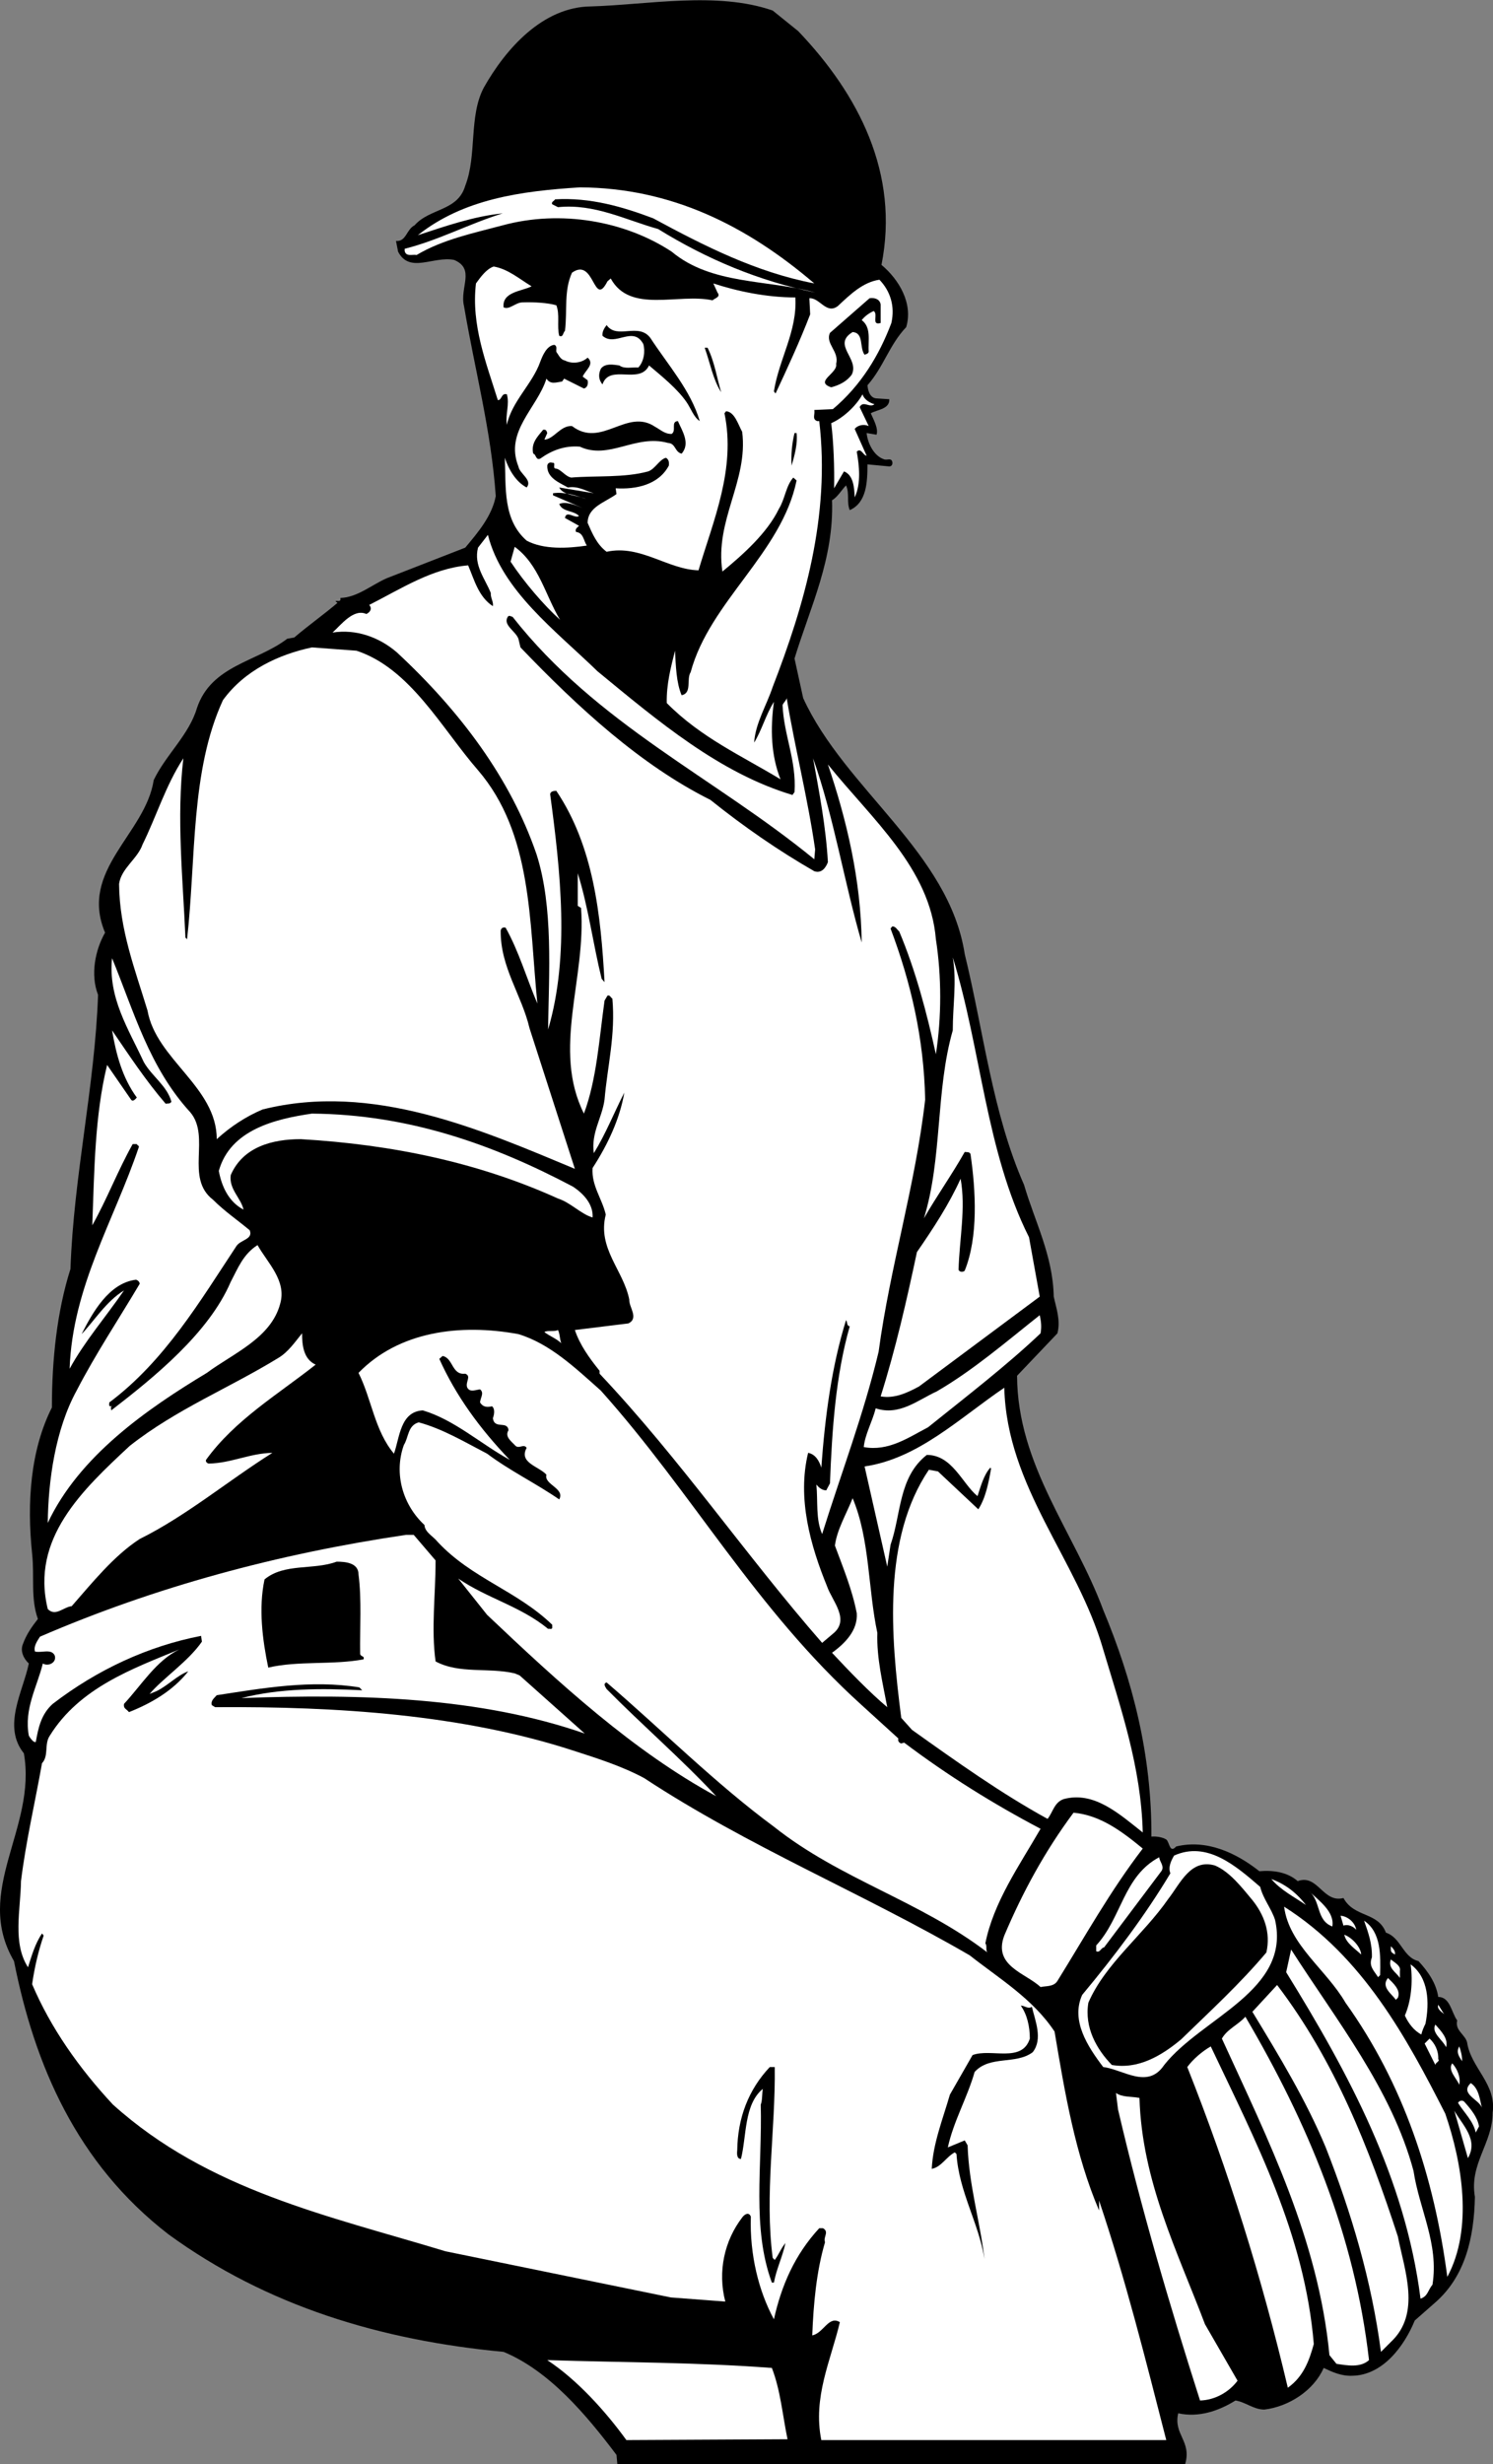 <?xml version="1.0" encoding="UTF-8" standalone="no"?>
<svg
   xmlns:dc="http://purl.org/dc/elements/1.1/"
   xmlns:cc="http://creativecommons.org/ns#"
   xmlns:rdf="http://www.w3.org/1999/02/22-rdf-syntax-ns#"
   xmlns:svg="http://www.w3.org/2000/svg"
   xmlns="http://www.w3.org/2000/svg"
   viewBox="0 0 482.92 796.813"
   height="796.813"
   width="482.92"
   xml:space="preserve"
   id="svg2"
   version="1.1"><rect x="0" y="0" width="482.92" height="796.813" fill="#808080" stroke="none"/><defs
     id="defs6" /><g
     transform="matrix(1.333,0,0,-1.333,0,796.813)"
     id="g10"><g
       transform="scale(0.1)"
       id="g12"><path
         id="path14"
         style="fill:#000000;fill-opacity:1;fill-rule:nonzero;stroke:none"
         d="m 1936.94,5902 c 146.99,-154 246,-346 201.99,-567 43.01,-36 77.01,-94 60,-151 -40.99,-43 -55,-97 -93.99,-141 1,-13 6,-31 22,-32 l 31,-2 c 0.99,-24 -29.01,-25 -45,-34 7,-16 19,-37 14,-52 l -24,4 c 2,-23 17,-56 43,-64 7,-2 16,4 19,-5 2,-6 -1.01,-12 -7,-12 l -53,5 c 0,-43 -2,-93 -43,-111 -8.01,19 0,41 -9,60 -10,-10 -21,-29 -34.01,-36 5,-143 -52.99,-259 -90.99,-384 7,-32 14,-64 20.99,-96 101.01,-221 354.01,-374 392.01,-621 46,-188 67,-385 144,-560 26,-89 70,-171 72,-271 6,-28 16.99,-57 9,-89 l -98,-103 c 0.99,-218 139,-379 209,-568 71,-170 118,-351 116.99,-550 11.01,1 26.01,-1 36.01,-7 8,-6 8,-35 23.99,-17 74.01,18 145,-15 202.01,-60 32.99,3 67.99,-2 92.99,-24 49.01,18 61.01,-54 111.01,-41 26,-48 83.99,-33 103,-84 37,-12 40.99,-60 79,-69 24,-26 43,-54 48,-87 28.99,0 32,-38 46,-57 -6,-24 19,-34 24,-53 8.99,-62.004 72,-101.004 62,-171.004 0,-74 -57,-124 -43.01,-204 -1.99,-97.996 -22.99,-192 -95.99,-256 l -50,-44 c -25,-61 -77,-132.996 -152,-133.996 -26,-1.004 -48,8.996 -69,18.996 -24,-55 -85,-93.996 -144,-101 -26,0 -45,18.004 -70,22.004 -40,-25 -89.01,-42.004 -139.01,-31.004 C 2846.94,70.996 2891.94,55.996 2875.94,0 h -1378 l -2,21.996 c -73,97.004 -163,204 -274,250 -298.006,28.004 -574.002,111 -813.006,285 C 185.938,729 83.934,967.996 33.934,1220 c -100,171 56.004,322 24.004,504 -53,66 -2,150 12,218 -12,11 -22,30 -14,48 7.996,22 21,41 36,60 -18.004,50 -8.004,103 -14,158 -13,125 -4.004,252 48.001,355 0,115 12,232 45,336 7.996,228 59,441 67,665 -19.004,49 -7,109 17,151 -64,152 98,239 118,370 29,61 85.996,110 105,175 35,104 145.996,112 219,168 l 16.996,3 c 34.004,29 72.004,56 105,84 l -5,4 c 4.004,3 14.004,-4 12.004,8 41,1 76,32 112.996,48 l 189.996,74 c 31.01,37 65,77 74.01,125 -11,159 -51,307 -77,461 -11,45 27.99,90 -24,112 -50,10 -108.006,-34 -136.002,20 l -5,26 c 25,-2 25,28 45.002,38 37,42 105,34 122.99,96 29.01,74 8.01,168 45,238 53.01,94 143.01,196 260,197 138.01,4 306.01,37 441.01,-10 l 62,-50" /><path
         id="path16"
         style="fill:#ffffff;fill-opacity:1;fill-rule:nonzero;stroke:none"
         d="m 1975.94,5290 c -141,27 -267.01,91 -391,158 -74,28 -153,51 -238,46 -2,-4 -10,-6 -7,-12 l 13.99,-7 c 89.01,9 164.01,-31 243.01,-53 118,-73 244,-126 381,-154 -116,32 -251,18 -348,99 -114,75 -270,102 -410,64 -71.01,-19 -145,-34 -209,-72 -10,2 -26.002,-5 -29.002,10 v 5 c 83.002,21 156.992,61 238.002,86 -70,-7 -139,-31 -206.01,-53 111.01,88 250,107 393.01,116 221.99,-1 405,-93 569,-233" /><path
         id="path18"
         style="fill:#ffffff;fill-opacity:1;fill-rule:nonzero;stroke:none"
         d="m 1289.94,5283 c -23,-12 -72,-13 -68,-51 14,-7 29,12 46,12 29,1 60.99,-1 82,-7 8.99,-22 1,-51 7,-74 10,-5 9,8 14,12 6,50 -3,97 17,141 55,39 52,-88 85.99,-21 l 8.01,7 c 46.99,-86 164,-35 246.99,-53 5,5 21.01,8 12.01,19 l -10,22 c 57.99,-19 129,-34 199,-34 5,-82 -40,-150 -52,-228 l 4,-5 c 29,62 59,127 84,192 l -2.01,39 c 25,2 41.01,-40 69.01,-19 30.99,29 60.99,58 100.99,64 27.01,-28 38.01,-65 29.01,-105 -29.01,-77 -73,-151 -142,-209 l -45,-2 c 2,-12 -6,-22 7,-27 h 5 c 27,-230 -36,-446 -113,-645 -15,-45 -42,-88 -45,-135 18.99,31 28,67 48,99 -9.01,-66 -7,-130 15.99,-188 -93.99,57 -192.99,101 -275.99,185 -1,46 10,87 20,127 2,-37 3,-77 15.99,-108 26.01,5 11.01,39 22.01,56 46,171 221,289 257,465 l -8,7 c -18,-20 -20,-52 -35,-76 -28,-58 -86.01,-110 -137,-152 -19.01,125 63,219 48,339 -10,18 -18,48 -39,50 l -4,-5 c 28,-135 -27,-260 -63,-381 -75,2 -141.01,63 -223,45 -24,18 -35,45 -46,70 0,39 42.99,50 70,70 l -2.01,14 c 49.01,-3 104.01,8 129.01,55 0.99,8 0,15 -7,19 -16,-4 -26,-27 -43,-33 -58,-16 -128,-10 -187,-15 -15,3 -26,22 -39,22 -6,3 3,15 -7,14 -6.01,2 -11.01,-1 -12,-7 -1,-30 29,-41 50,-53 25,4 42,-8 63,-14 l -84,14 c 10,-20 43,-18 65,-28 -25,9 -53.01,18 -80,14 v -5 l 71.99,-31 c -16.99,7 -40,17 -56.99,10 8,-20 34,-15 48,-29 -9,-8 -31.01,15 -34,-5 l 34,-19 c -2,-3 -11.01,-7 -7,-15 18,-2 18,-21 25.99,-33 -46.99,-7 -105,-10 -145.99,12 -58,51 -50,128 -53,201 8.99,-27 26,-58 53,-72 15,18 -17,33 -20,51 -34.01,85 45.99,142 68,213 10,-15 22.99,-9 37.99,-7 l 5,7 48.01,-24 c 8,2 11,11 9,20 l -12.01,9 c 6.01,15 30,30 12.01,46 -14,-13 -38,-16 -55,-7 -11,2 -15,13 -21,21 -1.01,6 3,14 -5,17 -18,-2 -28,-25 -34,-41 -19,-54 -69,-96 -81,-153 -4,26 7,49 0,74 -14,4 -12,-15 -22,-14 -28,90 -65,182 -53,283 11,15 25,35 43,41 35,-6 62,-30 92,-48" /><path
         id="path20"
         style="fill:#000000;fill-opacity:1;fill-rule:nonzero;stroke:none"
         d="m 2136.94,5239 v -45 c -24,-7 -5,22 -17,29 -11.01,-5 -21.01,-12 -29,-22 24,-18 15,-50 17,-77 -2,-5 -5,-5 -10,-7 -13,17 -1,53 -29.01,55 -50.99,-31 17.01,-64 -1.99,-103 -12,-17 -31,-26 -50,-31 -42,14 16.99,34 11.99,57 8.01,30 -26.99,49 -15,75 l 96.01,84 c 12,2 25,-2 27,-15" /><path
         id="path22"
         style="fill:#000000;fill-opacity:1;fill-rule:nonzero;stroke:none"
         d="m 1577.94,5158 c 43,-66 98,-127 120,-202 -15,10 -21,30 -32,46 -22.01,32 -59,62 -91,89 -23,-48 -96.01,5 -113,-46 -10,12 -10,25 -4,38 10,14 30.99,10 45,8 12,-9 30,-4 45.99,-5 14.01,15 17.01,40 12.01,57 -25,46 -68,-8 -99,20 -1,10 4,18 10,26 25,-36 76.99,7 106,-31" /><path
         id="path24"
         style="fill:#000000;fill-opacity:1;fill-rule:nonzero;stroke:none"
         d="m 1716.94,5134 c 16.99,-34 23,-75 33,-108 -20,31 -27,72 -40,108 h 7" /><path
         id="path26"
         style="fill:#ffffff;fill-opacity:1;fill-rule:nonzero;stroke:none"
         d="m 2121.94,4997 c -12,-10 -27,10 -36,-7 l 22,-46 c -11,5 -26,3 -34.01,-7 l 29.01,-65 c -9.01,1 -13,20 -24.01,10 6.01,-34 11.01,-77 -5,-111 -0.99,24 -2.99,54 -25.99,63 l -24.01,-41 c 1.01,49 -0.99,110 -6.99,158 28,12 60,41 76,70 4,-13 18,-21 29,-24" /><path
         id="path28"
         style="fill:#000000;fill-opacity:1;fill-rule:nonzero;stroke:none"
         d="m 1629.94,4925 c 12,8 -3,30 15,31 10,-23 31,-54 8.99,-79 -16.99,4 -13.99,25 -32.99,26 -79,22 -143,-42 -214,-9 -37,3 -68.01,-9 -96,-29 -11,-5 -10,11 -17.01,12 -5.99,25 10,41 24.01,58 8,1 8,-3 10,-8 l -7,-16 c 22.99,1 39,35 67,33 72,-55 133,45 202,-2 13,-7 23.99,-18 40,-17" /><path
         id="path30"
         style="fill:#000000;fill-opacity:1;fill-rule:nonzero;stroke:none"
         d="m 1932.94,4927 c 3,-26 -5,-54 -12,-79 -2.01,25 1,55 7,79 h 5" /><path
         id="path32"
         style="fill:#ffffff;fill-opacity:1;fill-rule:nonzero;stroke:none"
         d="m 1449.94,4349 c 147,-121 296,-247 473,-300 l 5,7 c 5,77 -26,138 -29.01,211 2.01,6 9.01,11 10,17 20,-121 51.01,-242 69.01,-367 l -2,-24 c -243,199 -527.01,327 -732.01,588 -3.99,1 -8.99,5 -11.99,0 -12,-20 19,-34 26,-53 l 5,-21 c 140,-146 290.99,-285 460.99,-370 81.01,-65 165,-123 252.01,-173 17.99,-6 27.99,9 32.99,22 -5,87 -20.99,169 -35.99,252 50.99,-144 75,-299 118,-447 -2.01,152 -36,296 -82.01,432 107.01,-133 248.01,-252 262.01,-424 14,-90 14,-189 0,-279 -22.01,100 -49,203 -89,298 -5,4 -9,13 -17,12 l -4,-5 c 49,-130 81,-266 84,-415 -24,-210 -85,-404 -113,-612 -36,-151 -91,-295 -137,-442 -16.01,36 -10,80 -14,120 5,-6 12.99,-14 24,-14 l 8.99,17 c 5,131 14.01,262 48.01,381 -8.01,1 -5,10 -9,15 -35,-113 -51,-234 -60,-358 -5,17 -15,33 -32,36 -27.01,-111 6,-226 46,-324 11.99,-35 56.99,-81 14,-115 l -26,-22 c -186.01,213 -342,443 -540,653 v 7 c -25,31 -48,63 -60,99 l 130,16 c 26,13 1,39 2,58 -14,71 -78.01,124 -57,206 -9,39 -35,70 -32,113 37,57 65.99,119 77,183 -25,-49 -45,-100 -74,-147 -7.01,50 20,85 26,130 6.99,81 26.99,157 19,245 -4,2 -6,10 -12.01,7 l -6.99,-12 c -13.01,-93 -19,-191 -50,-274 -78.01,156 6,328 -7,499 l -8,5 v 79 c 26,-83 36.99,-171 58,-256 l 7,-8 c -9,165 -27,330 -117,464 -6.01,0 -14,-1 -15,-8 25,-186 48,-392 -5,-571 2,137 13,297 -28,425 -63.01,184 -185,347 -339.002,490 -43,37 -99.004,57 -156,48 21,19 51,59 81.996,45 9.004,4 15,13 7.004,22 77,39 152.992,89 240.002,96 15,-35 25,-76 60,-99 2,11 -6,20 -5,32 -14,35 -42.01,67 -31,110 l 23.99,31 c 34.01,-135 163.01,-231 266.01,-331" /><path
         id="path34"
         style="fill:#ffffff;fill-opacity:1;fill-rule:nonzero;stroke:none"
         d="m 1358.93,4474 c -38.99,35 -86.99,91 -120,141 l 10,36 c 59.01,-43 74.01,-117 110,-177" /><path
         id="path36"
         style="fill:#ffffff;fill-opacity:1;fill-rule:nonzero;stroke:none"
         d="m 864.938,4399 c 131,-43 207.002,-189 295.002,-290 132,-154 123.99,-366 143.99,-566 -25.99,61 -45,127 -76.99,184 -6,2 -11,-1 -12,-7 -1.01,-89 51,-156 70,-237 l 110,-341 c -228,95 -491.006,211 -758.002,144 -40,-17 -77,-41 -111,-72 0,127 -147.004,193 -168,312 -30,99 -68,196 -69.004,307 5,38 45,61 57.004,96 34,69 56,143 99,209 -17,-144 -1.004,-294 5,-435 l 3.996,-4 c 22.004,196 8.004,408 87.004,580 52.996,73 136,111 216,128 l 108,-8" /><path
         id="path38"
         style="fill:#ffffff;fill-opacity:1;fill-rule:nonzero;stroke:none"
         d="m 2496.94,2976 26,-144 -293,-218 c -28,-15 -59,-30 -93,-24 36,114 63,232 88,350 40,58 78,116 106,178 12.99,-72 -3,-147 -5,-221 2.99,-6 11,-6 15,-2 32.99,82 27,193 14,283 -3,6 -9,4 -14,5 -31,-55 -68,-107 -99,-161 45,146 28,309 70,456 0,62 10,117 0,177 69,-223 80,-470 185,-679" /><path
         id="path40"
         style="fill:#ffffff;fill-opacity:1;fill-rule:nonzero;stroke:none"
         d="m 461.938,3279 c 50,-60 -14,-159 55,-212 28,-28 59,-49 89,-74 9,-22 -22.004,-23 -32.004,-38 -87.996,-133 -173.996,-279 -308.996,-380 1,-3 -2,-7 2,-9 h 5 c -5,-2 -2,-6 -2,-10 105,81 237,188 290,312 17,32 30,67 65,89 23.996,-43 71,-86 55,-142 -22,-84 -115,-121 -178,-168 -146,-88 -310,-202 -386,-364 1,101 17.996,226 70,321 46,89 102,173 152.996,259 0,5 -5,9 -8.996,10 -66.004,-8 -106.004,-81 -132,-132 29,30 60,80 103,106 -44,-64 -96,-124 -132.004,-190 7.004,199 108.004,360 168.004,538 1,3 -4,4 -5,7 h -10 c -36,-64 -62,-133 -98.004,-197 5,133 6.004,267 36.004,389 l 58,-84 c 4,-6 10,0 14,5 -35,48 -50,104 -60,163 41,-60 81,-121 130,-178 5,1 11,-1 14,5 -11,39 -47.004,61 -67.004,96 -36.996,80 -86.996,156 -76.996,252 53,-129 90,-265 190,-374" /><path
         id="path42"
         style="fill:#ffffff;fill-opacity:1;fill-rule:nonzero;stroke:none"
         d="m 1389.94,3099 c 26,-17 50,-43 48,-75 -28,8 -53,36 -84.01,46 -191.99,87 -400.992,131 -623.992,144 -68,0 -140,-18 -170,-87 -5,-34 25,-56 31,-84 -36,19 -53,56 -60,94 27.996,100 137,126 226,139 235,-2 440.002,-75 633.002,-177" /><path
         id="path44"
         style="fill:#ffffff;fill-opacity:1;fill-rule:nonzero;stroke:none"
         d="m 2524.94,2743 c -82,-78 -181.01,-154 -273,-228 -48.01,-25 -96,-59 -156,-48 2.99,31 21,62 29,94 57,-19 102,20 148,41 88,51 168,120 250,185 3,-14 5,-27 2,-44" /><path
         id="path46"
         style="fill:#ffffff;fill-opacity:1;fill-rule:nonzero;stroke:none"
         d="m 1457.94,2604 c 223,-249 375,-530 633,-763 l 89,-81 c -2,-6 2,-11 7,-12 l 6.99,2 c 106.01,-80 217.01,-149 331.01,-209 -52,-90 -114,-178 -134,-278 5,-6 0,-16 5,-22 -163,125 -357.01,177 -518,305 -141,104 -272,235 -406,350 -10,-3 -2,-12 0,-16 88,-89 180,-168 266,-260 -201,109 -381,274 -556,440 l -70,88 c 70,-48 151,-67 218,-122 3.99,1 8,-2 10,2 v 8 c -86.01,83 -195,112 -278,201 -11,14 -31,23 -32,41 -52.002,48 -75.002,124 -50.002,194 12,19 8.996,47 36.002,55 59,-16 112,-48 166,-76 56,-42 116.99,-71 175,-111 15,27 -38.01,36 -31,60 -18,20 -68,29 -48,65 -7,11 -18,-3 -27,5 -10,11 -27.01,22 -17.01,38 -2.99,24 -33.99,1 -37.99,29 2.99,8 6,22 -2.01,29 -11.99,-3 -21.99,-2 -28.99,9 0,11 11,23 0,32 -11.01,-1 -24,-8 -31.01,4 -5.99,13 11.01,28 -5,34 -32.99,-4 -28.99,38 -55,43 l -7.99,-7 c 40,-89 97.99,-169 171,-245 -71,39 -134,97 -211,120 -55.002,-3 -56.002,-66 -70.002,-105 -47.004,56 -54,132 -86,196 98,101 247.002,120 388.002,94 75.99,-23 137,-81 200,-137" /><path
         id="path48"
         style="fill:#ffffff;fill-opacity:1;fill-rule:nonzero;stroke:none"
         d="m 1361.94,2719 c -13.01,12 -28.01,17 -41,27 7,5 24,0 32.99,5 5,-10 4.01,-22 8.01,-32" /><path
         id="path50"
         style="fill:#ffffff;fill-opacity:1;fill-rule:nonzero;stroke:none"
         d="m 765.938,2667 c -91,-72 -196,-134 -266,-231 -2,-5 3.996,-9 7,-9 54,1 99,25 154,26 -108,-68 -209,-153 -322.004,-209 -62.996,-41 -115,-106 -165,-163 -20,-2 -38.996,-26 -57.996,-7 -42.004,171 84,289 199,396 113,89 241,140 360,213 23.996,14 41,39 58,60 0,-30 4,-63 33,-76" /><path
         id="path52"
         style="fill:#ffffff;fill-opacity:1;fill-rule:nonzero;stroke:none"
         d="m 2436.94,2611 c 6,-242 176.99,-416 240,-635 43,-144 91.99,-285 96,-444 -57,45 -118,101 -192,81 -23,-8 -26,-32 -39,-48 -113.01,62 -221,139 -329,216 l -26,29 c -26,200 -45,436 66.99,602 l 22.01,-4 97.99,-92 c 18.01,28 25,65 31.01,99 l -2,2 c -16,-18 -23,-45 -31,-69 -37,30 -61,100 -123.01,100 -68.99,-54 -61.99,-144 -87.99,-218 l -8,-53 -55,243 c 130,19 230,117 339,191" /><path
         id="path54"
         style="fill:#ffffff;fill-opacity:1;fill-rule:nonzero;stroke:none"
         d="m 2128.93,2016 c -1.99,-61 13.01,-121 24.01,-180 -43,36 -94.01,89 -134.01,132 32.01,23 63.01,55 60,96 -10.99,57 -32.99,110 -52.99,164 5,39 27.99,77 42.99,115 42.01,-100 37.01,-219 60,-327" /><path
         id="path56"
         style="fill:#ffffff;fill-opacity:1;fill-rule:nonzero;stroke:none"
         d="m 1056.94,2192 c 0,-85 -11,-165 0,-245 58,-31 126.99,-14 191.99,-29 l 12.01,-5 157.99,-141 c -252.99,88 -540.992,97 -832.992,86 92.996,24 194,24 292.996,19 l -6.996,7 c -117,19 -235,-2 -346,-19 -6,-7 -15,-13 -12.004,-24 l 8.004,-5 c 298,2 600.002,-18 868.002,-105 58.99,-19 118.99,-38 173,-67 254,-167 530,-279 790,-430 70.99,-56 153,-105 205.99,-185 25,-149 50,-298.004 108.01,-434 v 24 c 64,-190 113,-386.004 163,-581.004 h -837 c -21,104 23,193 45,286.004 -27,16.996 -40,-27.004 -67,-32.004 2.99,76 10,155 31,226 -5,13 11,25 -5,34 h -9 c -60,-65 -92,-140 -110,-221 -37,68.004 -59.01,157 -56,249.004 -5,12.996 -16,5 -21,-2.004 -43,-56 -60,-131 -41,-203.996 l -132,10 -547,111.996 c -283.002,86 -575.002,147 -807.006,356 C 191.938,960 122.938,1058 77.938,1164 c 5.996,41 15,80 28,118 l -4,5 c -17,-25 -25,-54 -34.001,-82 -38,59 -18,139 -17,209 12,97 34,190 51.001,286 16.996,18 5,47 19,67 72,116 200,162 314,209 -56.004,-27 -92,-87 -134,-132 -2.004,-12 6,-12 12,-20 53,21 105.996,51 144,99 -26,-9 -50,-35 -77,-48 l -17,-7 c 32,38 94,79 127,127 l -2,14 c -129.004,-25 -252,-82 -360,-165 -28,-25 -35.001,-58 -41.001,-92 -4,-4 -14,9 -17,15 -12,65 20,118 33.996,175 13.004,-8 34.004,2 29.004,19 -8,18 -32,6 -48.001,10 -4,12 5,25 12,36 280,121 576.996,201 888,247 h 18.992 l 53.01,-62" /><path
         id="path58"
         style="fill:#000000;fill-opacity:1;fill-rule:nonzero;stroke:none"
         d="m 869.938,2158 c 8,-61 3,-131 3.996,-192 0,-8 12.004,-5 8.004,-14 -74,-14 -159,-3 -231,-20 -14,67 -24,144 -9,214 48,40 119,22 175,43 21.996,0 53,-3 53,-31" /><path
         id="path60"
         style="fill:#ffffff;fill-opacity:1;fill-rule:nonzero;stroke:none"
         d="m 2772.94,1493 c -79.01,-103 -140,-213 -207,-321 -9,-15 -29,-12 -41,-15 -36.01,34 -116.01,51 -88,125 44,104 98,204 168,298 65,-6 117,-45 168,-87" /><path
         id="path62"
         style="fill:#ffffff;fill-opacity:1;fill-rule:nonzero;stroke:none"
         d="m 3057.94,1400 c 7,-29 27,-52 35.99,-80 39.01,-172 -177.99,-237 -268.99,-352.004 -40,-60 -99,-11 -148,-5 -38.01,50.004 -79,113.004 -51,175.004 79,95 152.99,193 214,295 -6.01,15 2,31 8.99,43 80,36 150,-25 209.01,-76" /><path
         id="path64"
         style="fill:#ffffff;fill-opacity:1;fill-rule:nonzero;stroke:none"
         d="m 2812.94,1472 c 0,-10 14,-22 5,-34 l -139.01,-185 c -6.99,0 -10,-14 -18.99,-9 v 14 c 62,67 66,168 153,214" /><path
         id="path66"
         style="fill:#000000;fill-opacity:1;fill-rule:nonzero;stroke:none"
         d="m 3038.93,1368 c 28.01,-35 45,-78 34.01,-127 -63,-75 -137,-143 -207,-211 -48,-40 -104,-73.004 -168,-62.004 -37,38.004 -67,91.004 -57,151.004 41,95 132.99,164 194,252 28.99,37 53.99,98 113,81 35.99,-15 65.99,-54 90.99,-84" /><path
         id="path68"
         style="fill:#ffffff;fill-opacity:1;fill-rule:nonzero;stroke:none"
         d="m 3168.93,1356 c -28.99,20 -60.99,36 -83.99,63 33,-12 60,-32 83.99,-63" /><path
         id="path70"
         style="fill:#ffffff;fill-opacity:1;fill-rule:nonzero;stroke:none"
         d="m 3232.94,1304 c -40,15 -27,62 -57,86 24,-23 62.99,-50 57,-86" /><path
         id="path72"
         style="fill:#ffffff;fill-opacity:1;fill-rule:nonzero;stroke:none"
         d="m 3506.94,850 c 41,-119.004 68,-279.004 5,-396 -32,241.996 -106,467.996 -247,665 -47,81 -137,140 -149,233 191,-121 297.99,-319 391,-502" /><path
         id="path74"
         style="fill:#ffffff;fill-opacity:1;fill-rule:nonzero;stroke:none"
         d="m 3290.94,1296 c -8,9 -21,14 -31,10 l -7,24 c 17,-1 35,-16 38,-34" /><path
         id="path76"
         style="fill:#ffffff;fill-opacity:1;fill-rule:nonzero;stroke:none"
         d="m 3348.93,1186 -5,-5 c -10.99,17 -22.99,27 -15,48 1.01,33 -8.99,61 -18.99,89 42,-28 40,-85 38.99,-132" /><path
         id="path78"
         style="fill:#ffffff;fill-opacity:1;fill-rule:nonzero;stroke:none"
         d="m 3302.94,1236 c -15,14 -37,28 -41,48 19,-7 40,-30 41,-48" /><path
         id="path80"
         style="fill:#ffffff;fill-opacity:1;fill-rule:nonzero;stroke:none"
         d="m 3384.94,1236 c -11.01,6 -10,7 -10,20 6,-6 11,-11 10,-20" /><path
         id="path82"
         style="fill:#ffffff;fill-opacity:1;fill-rule:nonzero;stroke:none"
         d="m 3429.94,710.996 c 13.99,-93 62,-176.996 46,-275.996 -11,-13.004 -11,-28.004 -29,-34.004 -37,292 -174,546 -326,792.004 l 12,55 c 110,-172 244,-339 297,-537.004" /><path
         id="path84"
         style="fill:#ffffff;fill-opacity:1;fill-rule:nonzero;stroke:none"
         d="m 3396.94,1196 v -17 c -9,14 -30,24 -22,45 8,-7 25,-15 22,-28" /><path
         id="path86"
         style="fill:#ffffff;fill-opacity:1;fill-rule:nonzero;stroke:none"
         d="m 3458.93,1068 c -3.99,-8 -7.99,-17 -10,-26 -17.99,9 -31.99,28 -40,46 15,34 20,81 14.01,124 44,-32 45.99,-93 35.99,-144" /><path
         id="path88"
         style="fill:#ffffff;fill-opacity:1;fill-rule:nonzero;stroke:none"
         d="m 3391.94,1131 -5,-5 c -9,14 -37,31 -19,53 12,-12 32,-29 24,-48" /><path
         id="path90"
         style="fill:#ffffff;fill-opacity:1;fill-rule:nonzero;stroke:none"
         d="m 3391.94,551.996 c 16,-81.996 56.99,-186.996 -17,-256 l -24,-24 c -23,174 -72.01,338.004 -134,496 -48.01,115 -113.01,222.004 -178.01,329.004 l 60,65 c 140,-184.004 223.01,-395.004 293.01,-610.004" /><path
         id="path92"
         style="fill:#ffffff;fill-opacity:1;fill-rule:nonzero;stroke:none"
         d="m 3504.94,1090 c 0,3 -20,12 -15,24 l 15,-24" /><path
         id="path94"
         style="fill:#000000;fill-opacity:1;fill-rule:nonzero;stroke:none"
         d="m 2503.93,1109 c 8.01,-34 27.01,-78 2.01,-110 -41,-31.004 -104,-7.004 -141,-48.004 -18,-63 -51.01,-119 -65,-183 l 41,17.004 7,-12.004 c 3,-96 30,-182.996 40.99,-276 -13.99,88.004 -61.99,163.004 -67.99,255 l -4,4 c -20,-10 -33.01,-35.996 -56,-40 2.99,62 27,121 44,180 l 55,96 c 45,17.004 120,-20 138.99,40.004 0,30 -6.99,59 -21.99,80 10,0 16.99,-9 26.99,-3" /><path
         id="path96"
         style="fill:#ffffff;fill-opacity:1;fill-rule:nonzero;stroke:none"
         d="m 3321.94,251.996 c -21,-19 -53.01,-12.996 -79,-9 l -17,21.004 c -27.01,281 -149,522.996 -261,768 13,23 38.99,33 57,53 151,-257.004 265,-528.004 300,-833.004" /><path
         id="path98"
         style="fill:#ffffff;fill-opacity:1;fill-rule:nonzero;stroke:none"
         d="m 3508.93,1011 c -6.99,17 -36.99,35 -25.99,55 14,-16 32,-34 25.99,-55" /><path
         id="path100"
         style="fill:#ffffff;fill-opacity:1;fill-rule:nonzero;stroke:none"
         d="m 3489.94,981.996 c 5,-5 -7,-7.996 -7,-14 l -26,52.004 11.99,12 c 13.01,-12 22.01,-30 21.01,-50.004" /><path
         id="path102"
         style="fill:#ffffff;fill-opacity:1;fill-rule:nonzero;stroke:none"
         d="m 2937.94,1013 c 109,-230.004 228,-456.004 250,-722.004 -11,-40 -25,-79 -63,-105.996 -63,266.996 -144,525.996 -244,777.996 14,19 36,38.004 57,50.004" /><path
         id="path104"
         style="fill:#ffffff;fill-opacity:1;fill-rule:nonzero;stroke:none"
         d="m 3547.94,976.996 c -8,12.004 -15,22.004 -7,36.004 4,-11 7,-23 7,-36.004" /><path
         id="path106"
         style="fill:#ffffff;fill-opacity:1;fill-rule:nonzero;stroke:none"
         d="m 3540.94,920 c -6,15 -29,35.996 -17.01,51.996 12.01,-12.996 21.01,-34 17.01,-51.996" /><path
         id="path108"
         style="fill:#000000;fill-opacity:1;fill-rule:nonzero;stroke:none"
         d="m 1879.94,962.996 c 2,-152.996 -25,-308.996 -5,-462.996 l 5,-5 c 10,12.996 15,27.996 26,40.996 -7.01,-33 -22.01,-63 -28,-95.996 h -5 c -49.01,132.996 -23,281.996 -27,431.996 4,9 2.99,26 5,38.004 -46,-38.004 -39,-115 -53,-170 -10,0 -10,11.996 -9.01,20.996 1.01,78.004 27.01,147 79.01,202 h 12" /><path
         id="path110"
         style="fill:#ffffff;fill-opacity:1;fill-rule:nonzero;stroke:none"
         d="m 3595.94,864 c -6,20 -55,33.996 -27.01,60 20,-13.004 22.01,-41.004 27.01,-60" /><path
         id="path112"
         style="fill:#ffffff;fill-opacity:1;fill-rule:nonzero;stroke:none"
         d="m 2764.94,887.996 c 6,-202 92,-372 158.99,-548.996 l 79.01,-137.004 c -21,-27.996 -55,-46.996 -91,-47.996 -74,231.996 -143.01,466 -199,706 l -5,40 c 15.99,-11 38,-8.004 57,-12.004" /><path
         id="path114"
         style="fill:#ffffff;fill-opacity:1;fill-rule:nonzero;stroke:none"
         d="m 3588.93,819 -7.99,-15 c -6,27.996 -28,47.996 -43,71.996 3,6 10.99,7 15,3.004 15.99,-18.004 32,-37.004 35.99,-60" /><path
         id="path116"
         style="fill:#ffffff;fill-opacity:1;fill-rule:nonzero;stroke:none"
         d="m 3561.94,741.996 -33.01,115 c 20,-35 59.01,-70 33.01,-115" /><path
         id="path118"
         style="fill:#ffffff;fill-opacity:1;fill-rule:nonzero;stroke:none"
         d="m 1872.94,232.996 c 20.99,-53.996 25.99,-115 38,-172.996 l -391,-2.004 c -50,69 -119,146.004 -192,194 187,-6 357,-5 545,-19" /></g></g></svg>